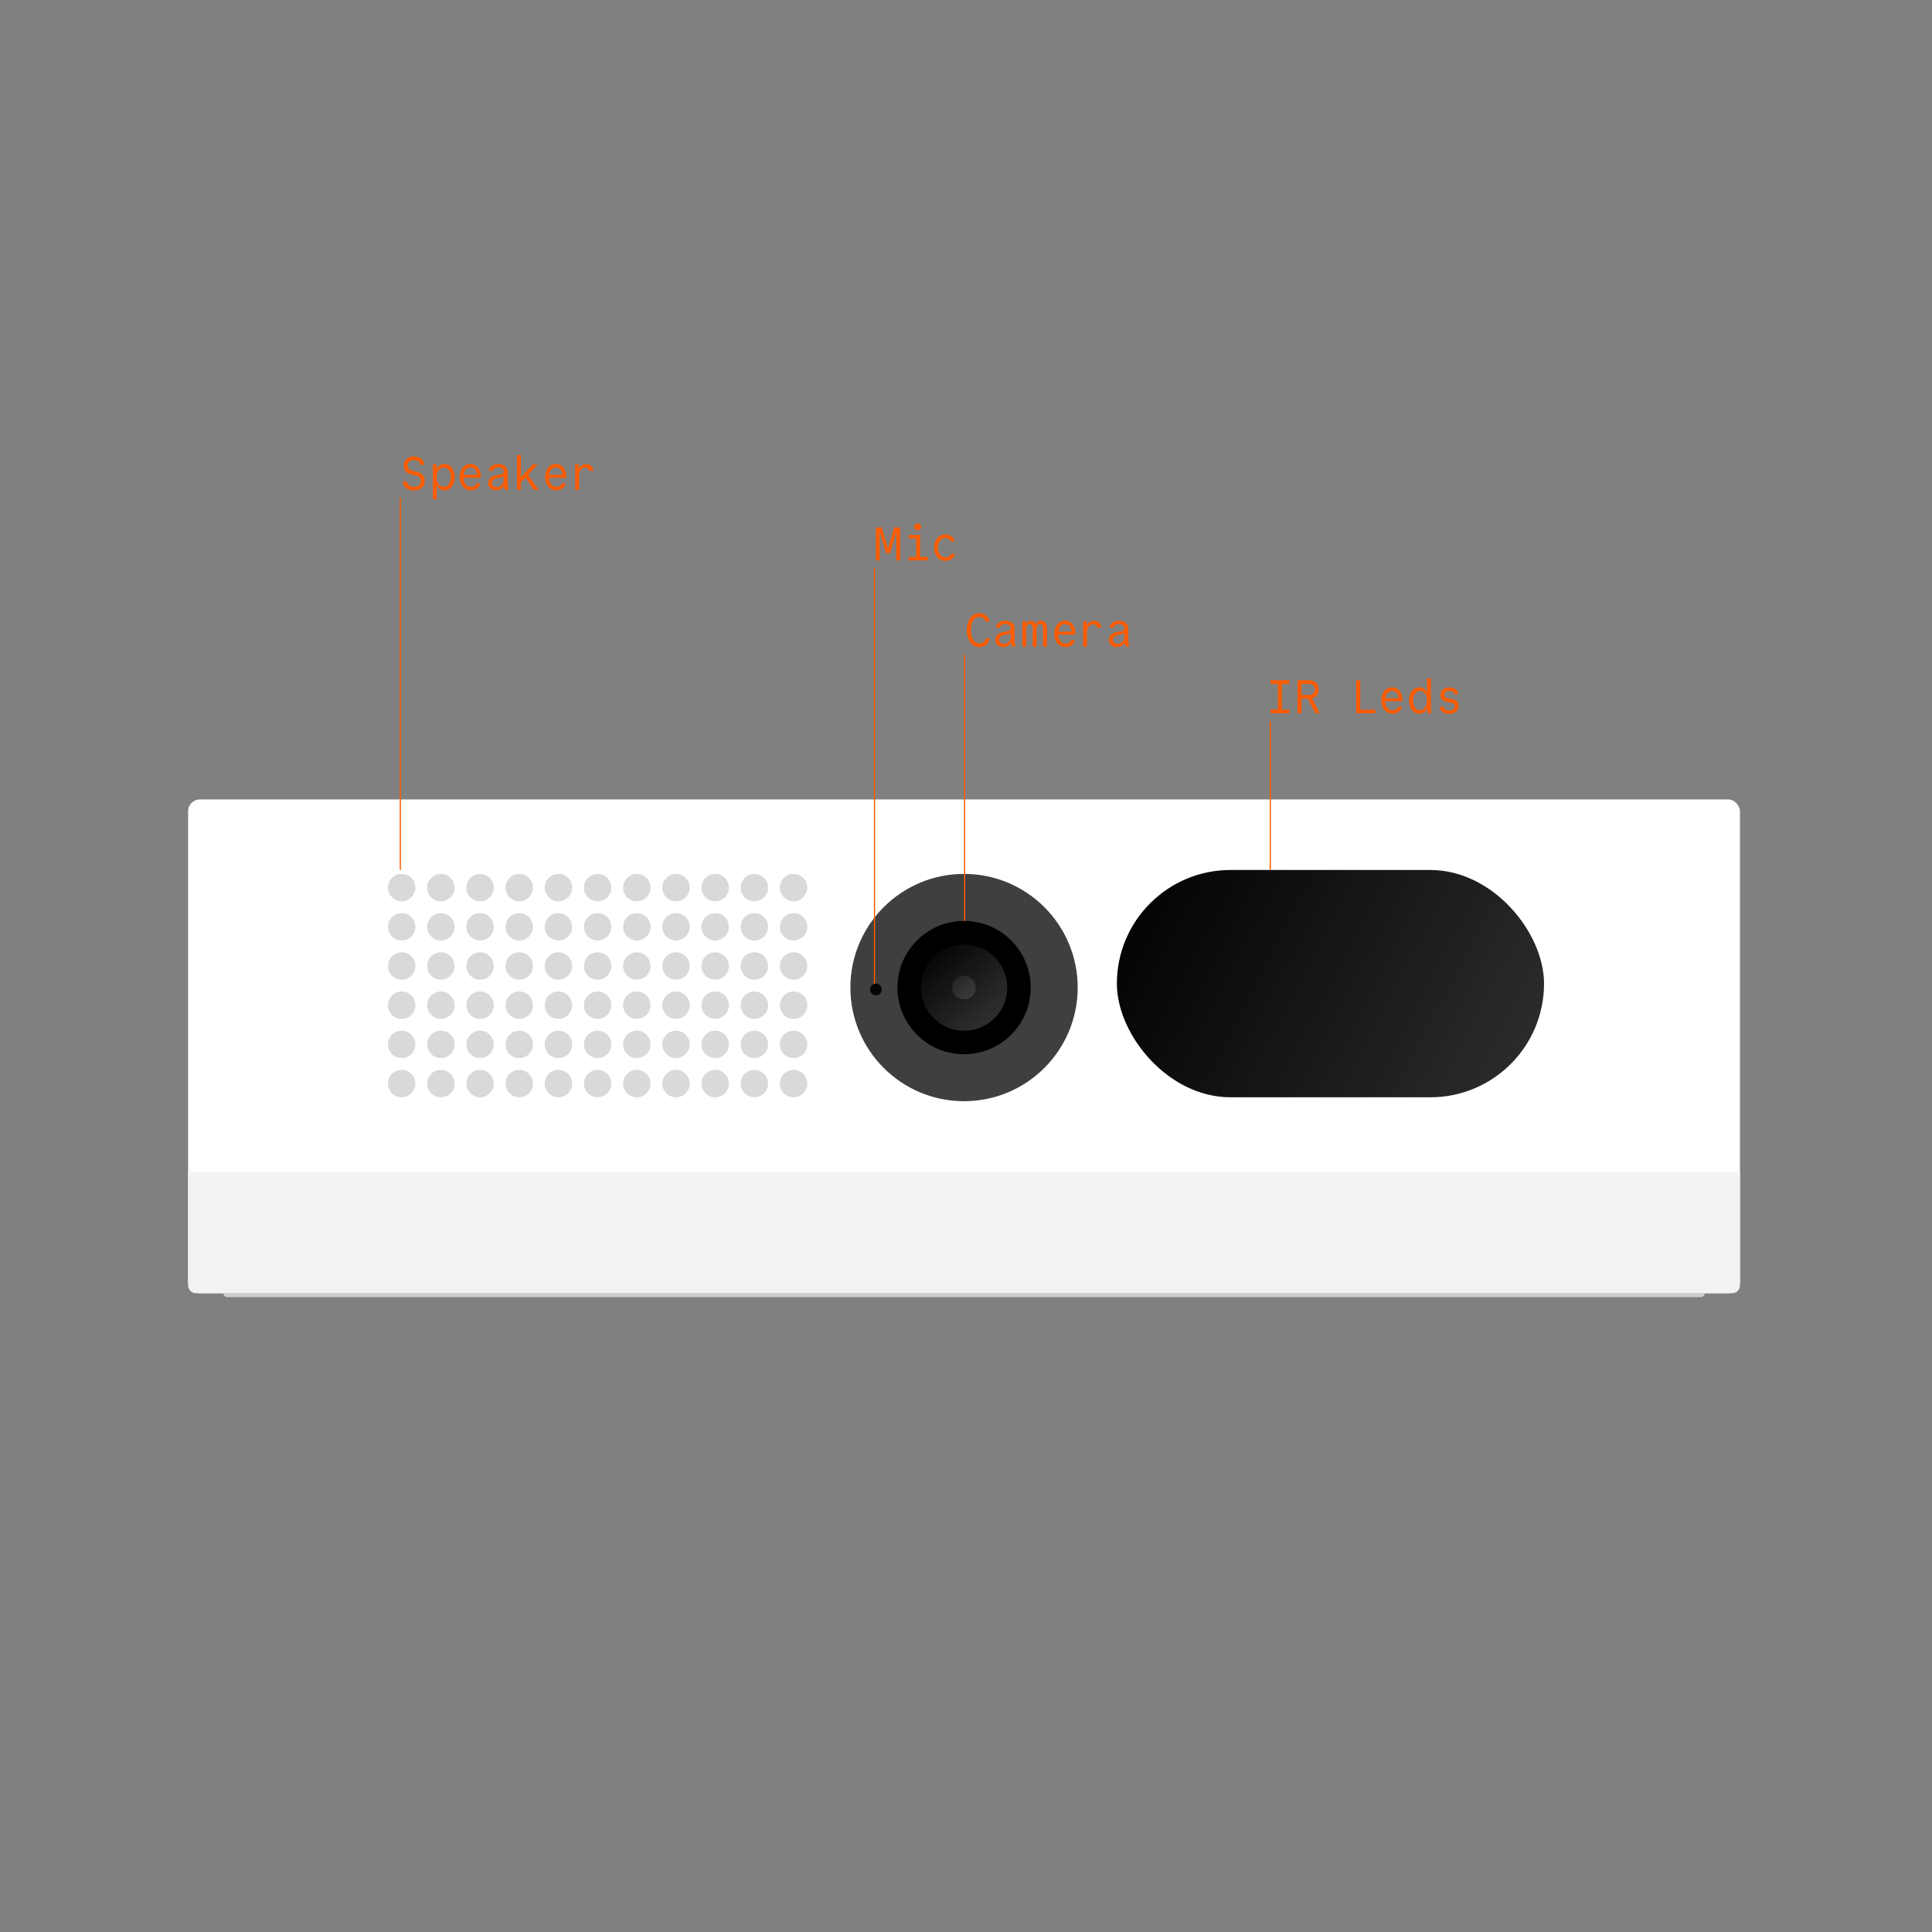 <svg width="493" height="493" viewBox="0 0 493 493" fill="none" xmlns="http://www.w3.org/2000/svg">
<rect x="0" y="0" width="493" height="493" fill="#808080" stroke="none"/>
<rect x="48" y="204" width="396" height="126" rx="3" fill="white"/>
<rect x="285" y="222" width="109" height="58" rx="29" fill="url(#paint0_linear_11_381)"/>
<path d="M48 300H444V328C444 329.105 443.105 330 442 330H50C48.895 330 48 329.105 48 328V300Z" fill="#F2F2F2"/>
<rect x="48" y="299" width="396" height="1" fill="#F5F5F5"/>
<circle cx="202.5" cy="226.5" r="3.5" fill="#D9D9D9"/>
<circle cx="202.5" cy="236.5" r="3.5" fill="#D9D9D9"/>
<circle cx="202.5" cy="246.5" r="3.5" fill="#D9D9D9"/>
<circle cx="202.5" cy="256.5" r="3.5" fill="#D9D9D9"/>
<circle cx="202.5" cy="266.5" r="3.5" fill="#D9D9D9"/>
<circle cx="202.5" cy="276.5" r="3.5" fill="#D9D9D9"/>
<circle cx="192.5" cy="226.5" r="3.5" fill="#D9D9D9"/>
<circle cx="192.5" cy="236.5" r="3.5" fill="#D9D9D9"/>
<circle cx="192.5" cy="246.5" r="3.5" fill="#D9D9D9"/>
<circle cx="192.5" cy="256.5" r="3.5" fill="#D9D9D9"/>
<circle cx="192.5" cy="266.5" r="3.5" fill="#D9D9D9"/>
<circle cx="192.5" cy="276.5" r="3.5" fill="#D9D9D9"/>
<circle cx="182.5" cy="226.5" r="3.5" fill="#D9D9D9"/>
<circle cx="182.5" cy="236.5" r="3.5" fill="#D9D9D9"/>
<circle cx="182.5" cy="246.5" r="3.5" fill="#D9D9D9"/>
<circle cx="182.5" cy="256.5" r="3.5" fill="#D9D9D9"/>
<circle cx="182.5" cy="266.5" r="3.5" fill="#D9D9D9"/>
<circle cx="182.5" cy="276.5" r="3.5" fill="#D9D9D9"/>
<circle cx="172.5" cy="226.5" r="3.5" fill="#D9D9D9"/>
<circle cx="172.5" cy="236.5" r="3.5" fill="#D9D9D9"/>
<circle cx="172.5" cy="246.5" r="3.5" fill="#D9D9D9"/>
<circle cx="172.5" cy="256.5" r="3.5" fill="#D9D9D9"/>
<circle cx="172.5" cy="266.5" r="3.5" fill="#D9D9D9"/>
<circle cx="172.5" cy="276.5" r="3.5" fill="#D9D9D9"/>
<circle cx="162.5" cy="226.5" r="3.5" fill="#D9D9D9"/>
<circle cx="162.5" cy="236.5" r="3.5" fill="#D9D9D9"/>
<circle cx="162.5" cy="246.5" r="3.5" fill="#D9D9D9"/>
<circle cx="162.5" cy="256.5" r="3.5" fill="#D9D9D9"/>
<circle cx="162.5" cy="266.5" r="3.5" fill="#D9D9D9"/>
<circle cx="162.5" cy="276.5" r="3.5" fill="#D9D9D9"/>
<circle cx="152.5" cy="226.5" r="3.5" fill="#D9D9D9"/>
<circle cx="152.5" cy="236.5" r="3.5" fill="#D9D9D9"/>
<circle cx="152.5" cy="246.5" r="3.5" fill="#D9D9D9"/>
<circle cx="152.5" cy="256.5" r="3.5" fill="#D9D9D9"/>
<circle cx="152.5" cy="266.5" r="3.5" fill="#D9D9D9"/>
<circle cx="152.5" cy="276.5" r="3.5" fill="#D9D9D9"/>
<circle cx="112.5" cy="226.5" r="3.5" fill="#D9D9D9"/>
<circle cx="112.5" cy="236.5" r="3.5" fill="#D9D9D9"/>
<circle cx="112.5" cy="246.5" r="3.5" fill="#D9D9D9"/>
<circle cx="112.5" cy="256.5" r="3.5" fill="#D9D9D9"/>
<circle cx="112.5" cy="266.5" r="3.5" fill="#D9D9D9"/>
<circle cx="112.5" cy="276.5" r="3.5" fill="#D9D9D9"/>
<circle cx="102.5" cy="226.5" r="3.5" fill="#D9D9D9"/>
<circle cx="102.5" cy="236.5" r="3.5" fill="#D9D9D9"/>
<circle cx="102.5" cy="246.5" r="3.5" fill="#D9D9D9"/>
<circle cx="102.5" cy="256.5" r="3.5" fill="#D9D9D9"/>
<circle cx="102.5" cy="266.5" r="3.5" fill="#D9D9D9"/>
<circle cx="102.5" cy="276.5" r="3.5" fill="#D9D9D9"/>
<circle cx="142.5" cy="226.5" r="3.5" fill="#D9D9D9"/>
<circle cx="142.5" cy="236.5" r="3.5" fill="#D9D9D9"/>
<circle cx="142.5" cy="246.5" r="3.5" fill="#D9D9D9"/>
<circle cx="142.5" cy="256.5" r="3.5" fill="#D9D9D9"/>
<circle cx="142.5" cy="266.5" r="3.5" fill="#D9D9D9"/>
<circle cx="142.5" cy="276.5" r="3.5" fill="#D9D9D9"/>
<circle cx="132.5" cy="226.5" r="3.5" fill="#D9D9D9"/>
<circle cx="132.5" cy="236.5" r="3.5" fill="#D9D9D9"/>
<circle cx="132.5" cy="246.5" r="3.5" fill="#D9D9D9"/>
<circle cx="132.5" cy="256.5" r="3.5" fill="#D9D9D9"/>
<circle cx="132.5" cy="266.5" r="3.5" fill="#D9D9D9"/>
<circle cx="132.5" cy="276.5" r="3.5" fill="#D9D9D9"/>
<circle cx="122.5" cy="226.5" r="3.5" fill="#D9D9D9"/>
<circle cx="122.5" cy="236.5" r="3.5" fill="#D9D9D9"/>
<circle cx="122.5" cy="246.5" r="3.5" fill="#D9D9D9"/>
<circle cx="122.5" cy="256.5" r="3.5" fill="#D9D9D9"/>
<circle cx="122.5" cy="266.5" r="3.5" fill="#D9D9D9"/>
<circle cx="122.5" cy="276.5" r="3.5" fill="#D9D9D9"/>
<circle cx="246" cy="252" r="29" fill="#3F3F3F"/>
<circle cx="246.008" cy="252.008" r="17.008" fill="#3F3F3F"/>
<circle cx="246" cy="252" r="3" fill="#727272"/>
<circle cx="246.008" cy="252.008" r="14.008" fill="url(#paint1_linear_11_381)" stroke="black" stroke-width="6"/>
<circle cx="223.5" cy="252.5" r="1.5" fill="#060606"/>
<line x1="223.15" y1="145" x2="223.15" y2="251" stroke="#FF5C00" stroke-width="0.3"/>
<line x1="246.15" y1="167" x2="246.15" y2="235" stroke="#FF5C00" stroke-width="0.3"/>
<line x1="324.15" y1="184" x2="324.15" y2="222" stroke="#FF5C00" stroke-width="0.3"/>
<line x1="102.15" y1="127" x2="102.15" y2="222" stroke="#FF5C00" stroke-width="0.3"/>
<path d="M102.78 122.864H103.776C103.86 123.68 104.628 124.256 105.624 124.256C106.68 124.256 107.4 123.62 107.4 122.732C107.4 121.952 106.86 121.472 105.792 121.256L105.312 121.148C103.788 120.848 103.02 120.08 103.02 118.868C103.02 117.452 104.064 116.48 105.6 116.48C107.088 116.48 108.24 117.392 108.312 118.604H107.316C107.22 117.896 106.512 117.392 105.612 117.392C104.652 117.392 104.028 117.956 104.028 118.796C104.028 119.528 104.496 119.984 105.444 120.188L105.936 120.284C107.58 120.608 108.408 121.412 108.408 122.672C108.408 124.148 107.28 125.168 105.636 125.168C104.028 125.168 102.828 124.196 102.78 122.864ZM110.467 118.52H111.391V119.732H111.451C111.847 118.88 112.519 118.4 113.419 118.4C114.931 118.4 116.035 119.816 116.035 121.76C116.035 123.704 114.931 125.12 113.407 125.12C112.567 125.12 111.907 124.688 111.511 123.92H111.451V127.4H110.467V118.52ZM113.239 119.288C112.171 119.288 111.427 120.308 111.427 121.76C111.427 123.212 112.171 124.232 113.239 124.232C114.307 124.232 115.039 123.224 115.039 121.76C115.039 120.296 114.307 119.288 113.239 119.288ZM118.287 121.94C118.359 123.332 119.091 124.244 120.195 124.244C120.867 124.244 121.407 123.896 121.599 123.344H122.571C122.331 124.412 121.371 125.12 120.183 125.12C118.503 125.12 117.303 123.704 117.303 121.724C117.303 119.78 118.443 118.4 120.051 118.4C121.599 118.4 122.691 119.696 122.691 121.568V121.94H118.287ZM120.051 119.264C119.151 119.264 118.479 119.996 118.323 121.16H121.719C121.659 120.02 120.975 119.264 120.051 119.264ZM128.53 120.308C128.53 119.672 127.978 119.24 127.174 119.24C126.406 119.24 125.83 119.624 125.758 120.164H124.75C124.81 119.156 125.83 118.4 127.162 118.4C128.542 118.4 129.514 119.204 129.514 120.332V122.684C129.514 123.692 129.598 124.448 129.754 125H128.818C128.722 124.724 128.65 124.388 128.602 123.968H128.554C128.182 124.688 127.486 125.12 126.598 125.12C125.398 125.12 124.57 124.34 124.57 123.248C124.57 122.18 125.374 121.46 126.778 121.256L127.666 121.124C128.242 121.04 128.53 120.776 128.53 120.308ZM128.53 121.556C128.338 121.688 128.074 121.784 127.774 121.844L126.922 122C126.046 122.168 125.578 122.588 125.578 123.236C125.578 123.884 126.046 124.304 126.766 124.304C127.762 124.304 128.53 123.512 128.53 122.48V121.556ZM131.933 125V116.12H132.917V121.808L135.941 118.52H137.201L134.753 121.148L137.417 125H136.241L134.081 121.88L132.917 123.116V125H131.933ZM140.089 121.94C140.161 123.332 140.893 124.244 141.997 124.244C142.669 124.244 143.209 123.896 143.401 123.344H144.373C144.133 124.412 143.173 125.12 141.985 125.12C140.305 125.12 139.105 123.704 139.105 121.724C139.105 119.78 140.245 118.4 141.853 118.4C143.401 118.4 144.493 119.696 144.493 121.568V121.94H140.089ZM141.853 119.264C140.953 119.264 140.281 119.996 140.125 121.16H143.521C143.461 120.02 142.777 119.264 141.853 119.264ZM147.764 125H146.78V118.52H147.704V119.564H147.752C148.112 118.856 148.76 118.436 149.564 118.436C150.596 118.436 151.328 119.12 151.448 120.164H150.404C150.284 119.636 149.864 119.3 149.3 119.3C148.4 119.3 147.764 120.128 147.764 121.316V125Z" fill="#FF5C00"/>
<path d="M224.476 135.8V143H223.516V134.6H224.98L226.576 139.928H226.624L228.22 134.6H229.696V143H228.724V135.8H228.676L227.068 141.164H226.132L224.524 135.8H224.476ZM231.851 143V142.112H233.807V137.408H231.911V136.52H234.791V142.112H236.747V143H231.851ZM233.291 134.432C233.291 133.94 233.687 133.556 234.167 133.556C234.659 133.556 235.043 133.94 235.043 134.432C235.043 134.912 234.659 135.308 234.167 135.308C233.687 135.308 233.291 134.912 233.291 134.432ZM242.683 141.344H243.691C243.475 142.4 242.479 143.12 241.279 143.12C239.587 143.12 238.351 141.68 238.351 139.748C238.351 137.804 239.563 136.4 241.243 136.4C242.455 136.4 243.427 137.12 243.607 138.164H242.611C242.431 137.624 241.891 137.288 241.231 137.288C240.091 137.288 239.335 138.284 239.335 139.736C239.335 141.224 240.115 142.232 241.291 142.232C241.963 142.232 242.515 141.896 242.683 141.344Z" fill="#FF5C00"/>
<path d="M251.58 162.864H252.588C252.408 164.184 251.28 165.12 249.9 165.12C248.016 165.12 246.708 163.356 246.708 160.8C246.708 158.232 248.004 156.48 249.888 156.48C251.232 156.48 252.312 157.368 252.504 158.604H251.496C251.328 157.896 250.692 157.416 249.912 157.416C248.592 157.416 247.74 158.76 247.74 160.812C247.74 162.864 248.592 164.184 249.912 164.184C250.74 164.184 251.412 163.656 251.58 162.864ZM257.923 160.308C257.923 159.672 257.371 159.24 256.567 159.24C255.799 159.24 255.223 159.624 255.151 160.164H254.143C254.203 159.156 255.223 158.4 256.555 158.4C257.935 158.4 258.907 159.204 258.907 160.332V162.684C258.907 163.692 258.991 164.448 259.147 165H258.211C258.115 164.724 258.043 164.388 257.995 163.968H257.947C257.575 164.688 256.879 165.12 255.991 165.12C254.791 165.12 253.963 164.34 253.963 163.248C253.963 162.18 254.767 161.46 256.171 161.256L257.059 161.124C257.635 161.04 257.923 160.776 257.923 160.308ZM257.923 161.556C257.731 161.688 257.467 161.784 257.167 161.844L256.315 162C255.439 162.168 254.971 162.588 254.971 163.236C254.971 163.884 255.439 164.304 256.159 164.304C257.155 164.304 257.923 163.512 257.923 162.48V161.556ZM260.895 165V158.52H261.783V159.216H261.831C262.011 158.712 262.467 158.4 263.019 158.4C263.619 158.4 264.063 158.76 264.231 159.36H264.279C264.519 158.724 264.987 158.4 265.635 158.4C266.559 158.4 267.147 159.072 267.147 160.14V165H266.175V160.272C266.175 159.624 265.887 159.228 265.419 159.228C264.891 159.228 264.507 159.744 264.507 160.488V165H263.535V160.272C263.535 159.612 263.247 159.228 262.779 159.228C262.239 159.228 261.855 159.756 261.855 160.512V165H260.895ZM270.01 161.94C270.082 163.332 270.814 164.244 271.918 164.244C272.59 164.244 273.13 163.896 273.322 163.344H274.294C274.054 164.412 273.094 165.12 271.906 165.12C270.226 165.12 269.026 163.704 269.026 161.724C269.026 159.78 270.166 158.4 271.774 158.4C273.322 158.4 274.414 159.696 274.414 161.568V161.94H270.01ZM271.774 159.264C270.874 159.264 270.202 159.996 270.046 161.16H273.442C273.382 160.02 272.698 159.264 271.774 159.264ZM277.373 165H276.389V158.52H277.313V159.564H277.361C277.721 158.856 278.369 158.436 279.173 158.436C280.205 158.436 280.937 159.12 281.057 160.164H280.013C279.893 159.636 279.473 159.3 278.909 159.3C278.009 159.3 277.373 160.128 277.373 161.316V165ZM286.921 160.308C286.921 159.672 286.369 159.24 285.565 159.24C284.797 159.24 284.221 159.624 284.149 160.164H283.141C283.201 159.156 284.221 158.4 285.553 158.4C286.933 158.4 287.905 159.204 287.905 160.332V162.684C287.905 163.692 287.989 164.448 288.145 165H287.209C287.113 164.724 287.041 164.388 286.993 163.968H286.945C286.573 164.688 285.877 165.12 284.989 165.12C283.789 165.12 282.961 164.34 282.961 163.248C282.961 162.18 283.765 161.46 285.169 161.256L286.057 161.124C286.633 161.04 286.921 160.776 286.921 160.308ZM286.921 161.556C286.729 161.688 286.465 161.784 286.165 161.844L285.313 162C284.437 162.168 283.969 162.588 283.969 163.236C283.969 163.884 284.437 164.304 285.157 164.304C286.153 164.304 286.921 163.512 286.921 162.48V161.556Z" fill="#FF5C00"/>
<path d="M324.188 182V181.088H326.084V174.512H324.212V173.6H329V174.512H327.116V181.088H329.024V182H324.188ZM332.127 177.344H334.191C334.995 177.344 335.523 176.78 335.523 175.928C335.523 175.088 334.995 174.512 334.191 174.512H332.127V177.344ZM331.095 182V173.6H334.131C335.535 173.6 336.519 174.56 336.519 175.94C336.519 177.08 335.835 177.932 334.803 178.184L336.759 182H335.631L333.723 178.268H332.127V182H331.095ZM346.074 182V173.6H347.106V181.088H350.946V182H346.074ZM353.461 178.94C353.533 180.332 354.265 181.244 355.369 181.244C356.041 181.244 356.581 180.896 356.773 180.344H357.745C357.505 181.412 356.545 182.12 355.357 182.12C353.677 182.12 352.477 180.704 352.477 178.724C352.477 176.78 353.617 175.4 355.225 175.4C356.773 175.4 357.865 176.696 357.865 178.568V178.94H353.461ZM355.225 176.264C354.325 176.264 353.653 176.996 353.497 178.16H356.893C356.833 177.02 356.149 176.264 355.225 176.264ZM364.269 182C364.221 181.592 364.197 181.22 364.173 180.836H364.113C363.717 181.652 363.045 182.12 362.181 182.12C360.669 182.12 359.553 180.704 359.553 178.76C359.553 176.828 360.669 175.4 362.181 175.4C363.021 175.4 363.681 175.832 364.077 176.612H364.137V173.12H365.133V179.84C365.133 180.452 365.169 181.244 365.217 182H364.269ZM362.385 181.232C363.441 181.232 364.161 180.212 364.161 178.76C364.161 177.296 363.441 176.288 362.397 176.288C361.329 176.288 360.561 177.332 360.561 178.76C360.561 180.188 361.329 181.232 362.385 181.232ZM367.348 180.344H368.32C368.404 180.896 369.064 181.304 369.856 181.304C370.672 181.304 371.224 180.86 371.224 180.188C371.224 179.66 370.876 179.384 369.976 179.24L369.688 179.204C368.248 178.976 367.576 178.424 367.576 177.404C367.576 176.228 368.488 175.4 369.808 175.4C371.068 175.4 372.064 176.156 372.136 177.164H371.188C371.104 176.636 370.528 176.252 369.808 176.252C369.064 176.252 368.56 176.672 368.56 177.32C368.56 177.848 368.908 178.124 369.748 178.256L370.048 178.292C371.524 178.52 372.208 179.084 372.208 180.092C372.208 181.316 371.212 182.168 369.796 182.168C368.44 182.168 367.384 181.388 367.348 180.344Z" fill="#FF5C00"/>
<path d="M57 330H435V330C435 330.552 434.552 331 434 331H58C57.448 331 57 330.552 57 330V330Z" fill="#CDCDCD"/>
<defs>
<linearGradient id="paint0_linear_11_381" x1="297" y1="228.881" x2="385.854" y2="275.337" gradientUnits="userSpaceOnUse">
<stop stop-color="#050505"/>
<stop offset="1" stop-opacity="0.83"/>
</linearGradient>
<linearGradient id="paint1_linear_11_381" x1="240" y1="237.5" x2="263" y2="263.5" gradientUnits="userSpaceOnUse">
<stop/>
<stop offset="1" stop-opacity="0"/>
</linearGradient>
</defs>
</svg>
